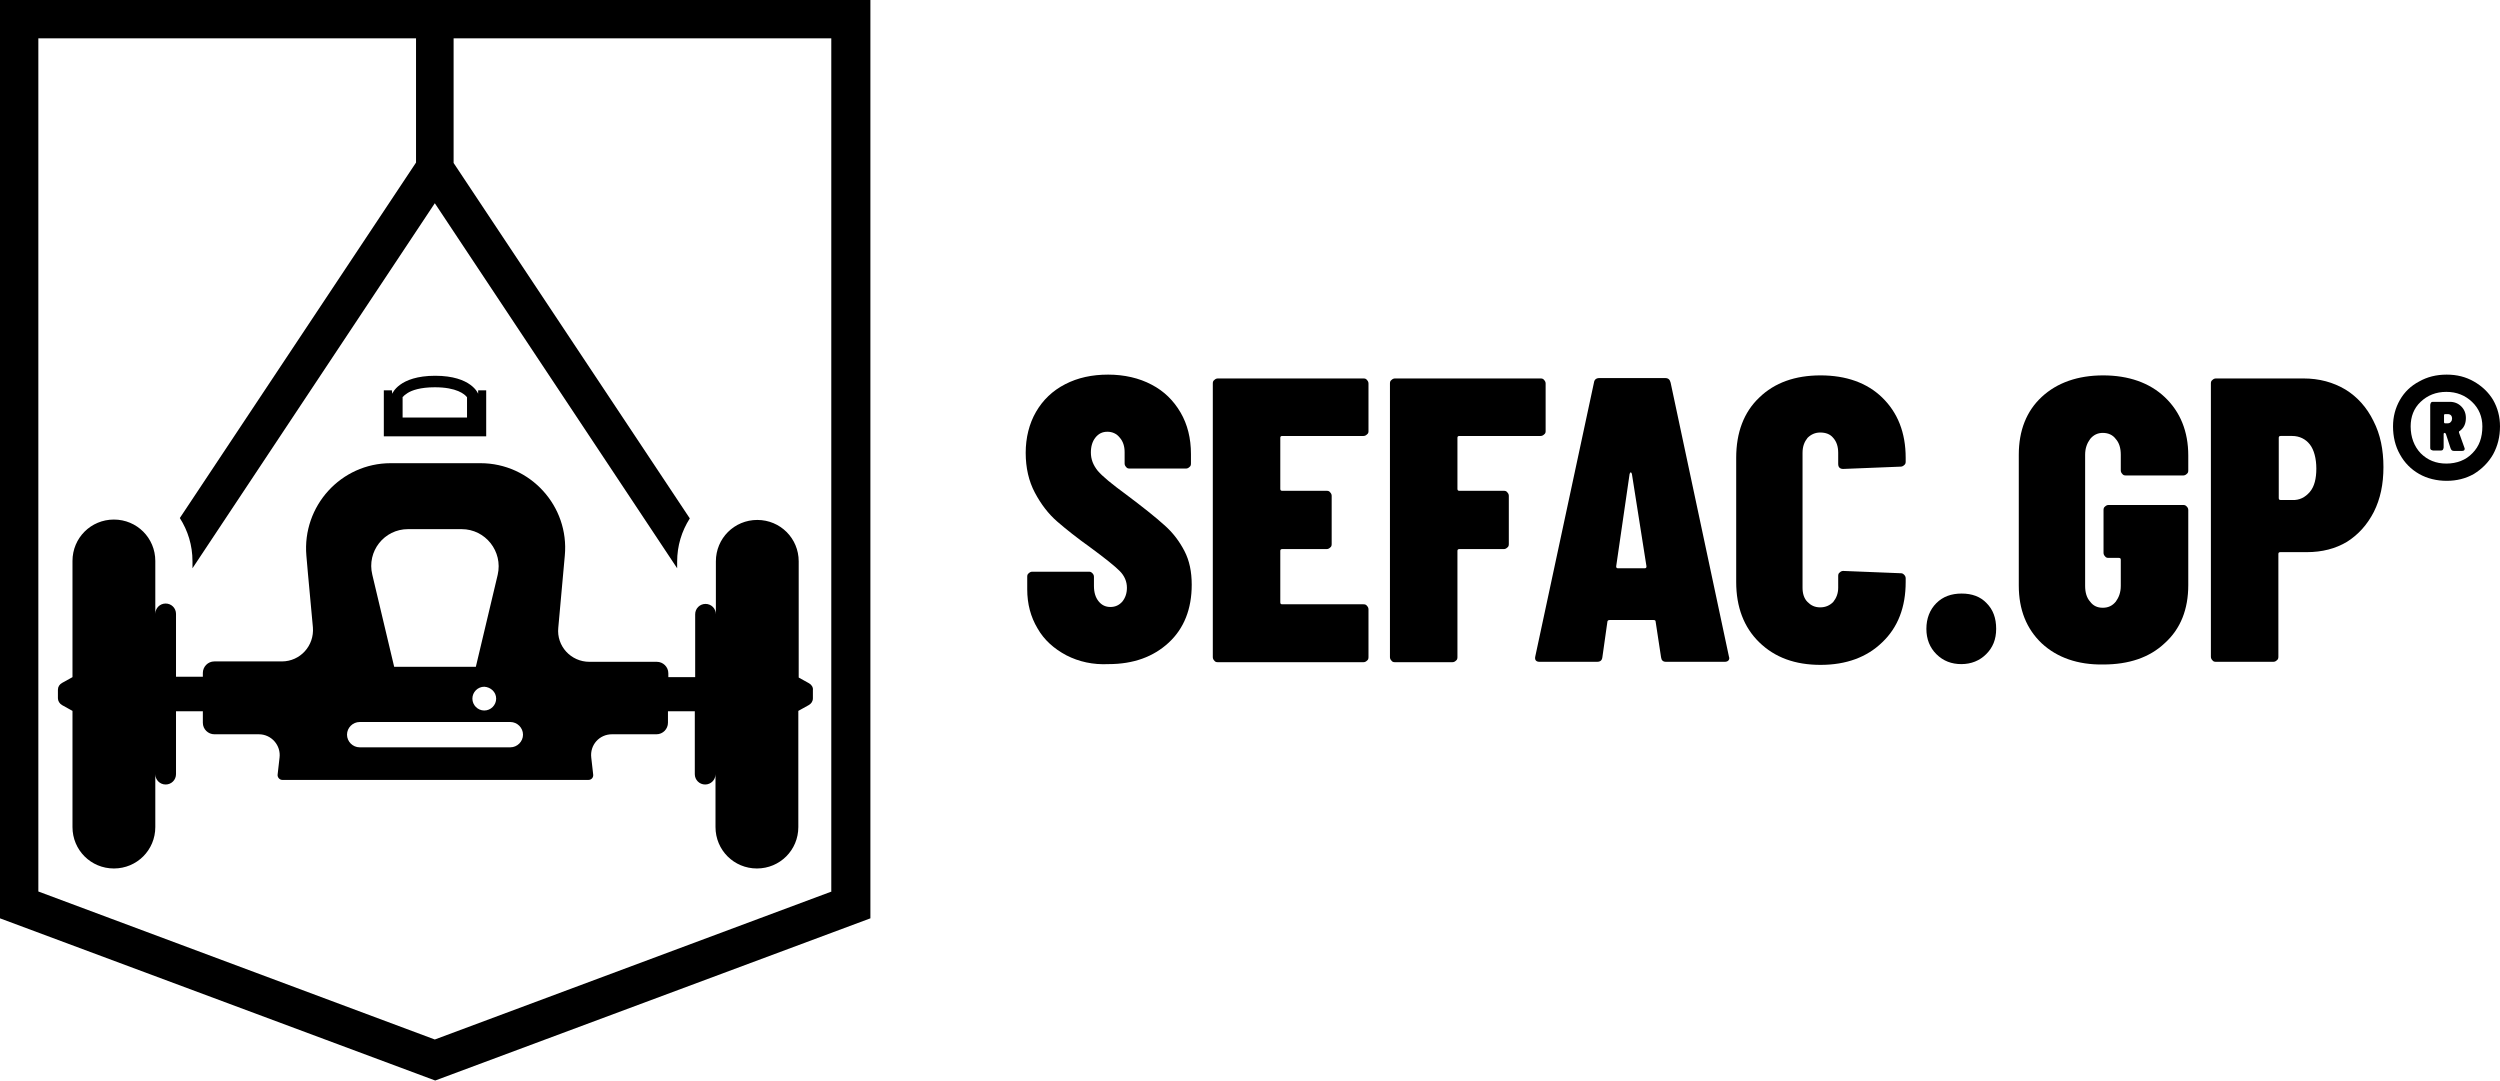 <svg xmlns="http://www.w3.org/2000/svg" id="Laag_2" data-name="Laag 2" viewBox="0 0 652 281.8"><defs><style>      .cls-1 {        fill: #000;        stroke-width: 0px;      }    </style></defs><g id="Laag_1-2" data-name="Laag 1"><g><g><path class="cls-1" d="M211,178.2l-2.7-1.5v-30.3c0-6-4.8-10.8-10.8-10.8s-10.8,4.8-10.8,10.8v13.8c0-1.5-1.2-2.7-2.7-2.7s-2.7,1.2-2.7,2.7v16.4h-7v-1c0-1.7-1.4-3-3-3h-17.6c-4.8,0-8.6-4.1-8.1-8.9l1.7-18.8c1.2-12.9-9-24.1-22-24.1h-23.4c-13,0-23.1,11.2-22,24.1l.4,4.6,1.3,14.1c.4,4.8-3.3,8.9-8.1,8.9h-17.6c-1.7,0-3,1.4-3,3v1h-7v-16.4c0-1.5-1.2-2.7-2.7-2.7h0c-1.5,0-2.7,1.2-2.7,2.7v-13.8c0-6-4.8-10.8-10.8-10.8h0c-6,0-10.8,4.8-10.8,10.8v30.3l-2.7,1.5c-.7.4-1.1,1-1.1,1.8v2.2c0,.7.4,1.4,1.1,1.8l2.7,1.5v30.3c0,6,4.8,10.8,10.8,10.8h0c6,0,10.8-4.8,10.8-10.8v-13.8c0,1.5,1.2,2.7,2.7,2.7h0c1.5,0,2.7-1.2,2.7-2.7v-16.4h7v3c0,1.7,1.4,3,3,3h11.6c3.3,0,5.8,2.9,5.4,6.1l-.5,4.4c-.1.7.5,1.4,1.2,1.4h79.9c.7,0,1.3-.6,1.2-1.4l-.5-4.4c-.4-3.3,2.1-6.1,5.4-6.1h11.6c1.7,0,3-1.4,3-3v-3h7v16.4c0,1.5,1.2,2.7,2.7,2.7s2.7-1.2,2.7-2.7v13.8c0,6,4.8,10.8,10.8,10.8s10.8-4.8,10.8-10.8v-30.3l2.7-1.5c.7-.4,1.1-1,1.1-1.8v-2.1c.1-.7-.3-1.4-1-1.8ZM106.4,138h14c6.2,0,10.8,5.8,9.4,11.9l-5.7,24h-21.3l-5.7-24c-1.5-6.1,3.1-11.9,9.3-11.9ZM129.4,182.2c0,1.7-1.4,3.1-3.1,3.1s-3.1-1.4-3.1-3.1,1.4-3.1,3.1-3.1c1.7.1,3.1,1.4,3.1,3.1ZM136.4,191.6c0,1.8-1.5,3.3-3.3,3.3h-39.3c-1.8,0-3.3-1.5-3.3-3.3h0c0-1.8,1.5-3.3,3.3-3.3h39.3c1.8,0,3.3,1.5,3.3,3.3h0Z"></path><path class="cls-1" d="M0,0v239.5l113.5,42.3,113.5-42.3V0H0ZM216.9,232.5l-103.5,38.6L10,232.5V10h98.5v32.4l-61.6,92.7c2.1,3.3,3.3,7.1,3.3,11.3v1.8l63.2-95.2,63.2,95.2v-1.7c0-4.2,1.2-8,3.3-11.3l-61.6-92.7V10h98.5v222.5h.1Z"></path><path class="cls-1" d="M102.2,101.8h-2.1v12h26.7v-12h-2.1v.9s-1.7-4.7-11.2-4.7-11.2,4.7-11.2,4.7l-.1-.9ZM105.1,103.5c.2-.3.6-.6,1.2-1,1.1-.7,3.3-1.5,7.1-1.5,5.7,0,7.8,1.8,8.4,2.6v5.3h-16.8v-5.4h.1Z"></path></g><g><path class="cls-1" d="M278.1,170.9c-3.2-1.7-5.8-4-7.5-7-1.8-3-2.7-6.4-2.7-10.2v-3.3c0-.4.1-.7.4-.9.2-.2.5-.4.9-.4h14.8c.4,0,.6.1.9.4.2.2.4.5.4.9v2.4c0,1.7.4,3,1.2,4,.8,1,1.8,1.5,3.1,1.5s2.3-.5,3.1-1.4c.8-1,1.2-2.2,1.2-3.6,0-1.6-.6-3.1-1.9-4.4-1.3-1.3-3.8-3.3-7.6-6.1-3.5-2.5-6.4-4.8-8.7-6.8-2.3-2-4.2-4.5-5.8-7.5-1.6-3-2.4-6.5-2.4-10.4s.9-7.6,2.7-10.7c1.8-3.1,4.3-5.5,7.6-7.2,3.3-1.7,7-2.5,11.2-2.5s8.1.9,11.3,2.6c3.3,1.7,5.8,4.2,7.6,7.3,1.8,3.1,2.7,6.7,2.7,10.8v2.5c0,.4-.1.7-.4.9-.2.2-.5.4-.9.4h-14.7c-.4,0-.7-.1-.9-.4-.2-.2-.4-.5-.4-.9v-3c0-1.5-.4-2.8-1.3-3.8-.8-1-1.9-1.5-3.2-1.5s-2.3.5-3.1,1.5c-.8,1-1.2,2.3-1.2,3.9,0,1.8.6,3.3,1.8,4.8,1.2,1.4,3.6,3.4,7.3,6.1,4.4,3.3,7.8,6,10,8,2.3,2,4,4.3,5.3,6.8s1.9,5.4,1.9,8.8c0,6.3-2,11.4-6,15.1-4,3.7-9.2,5.6-15.7,5.6-4,.2-7.7-.6-11-2.3Z"></path><path class="cls-1" d="M356.5,113.3c-.2.2-.5.4-.9.4h-21.2c-.4,0-.5.2-.5.5v13.3c0,.4.2.5.5.5h11.6c.4,0,.7.1.9.4.2.2.4.5.4.9v12.6c0,.4-.1.7-.4.9-.2.2-.5.4-.9.4h-11.6c-.4,0-.5.2-.5.5v13.4c0,.4.2.5.5.5h21.2c.4,0,.7.1.9.4.2.2.4.5.4.9v12.5c0,.4-.1.7-.4.9-.2.2-.5.4-.9.4h-38c-.4,0-.7-.1-.9-.4-.2-.2-.4-.5-.4-.9v-71.4c0-.4.1-.7.4-.9.2-.2.5-.4.9-.4h38c.4,0,.7.1.9.4.2.2.4.5.4.9v12.5c0,.3-.1.6-.4.8Z"></path><path class="cls-1" d="M402.7,113.3c-.2.2-.5.4-.9.4h-21.2c-.4,0-.5.2-.5.5v13.3c0,.4.2.5.5.5h11.6c.4,0,.7.1.9.4.2.2.4.5.4.9v12.6c0,.4-.1.7-.4.9-.2.2-.5.4-.9.4h-11.6c-.4,0-.5.2-.5.5v27.7c0,.4-.1.7-.4.9-.2.2-.5.4-.9.4h-15c-.4,0-.7-.1-.9-.4-.2-.2-.4-.5-.4-.9v-71.4c0-.4.1-.7.4-.9.2-.2.5-.4.9-.4h38c.4,0,.7.1.9.4.2.2.4.5.4.9v12.5c0,.3-.1.6-.4.8Z"></path><path class="cls-1" d="M433.2,171.4l-1.4-9.2c0-.4-.2-.5-.6-.5h-11.4c-.4,0-.6.2-.6.5l-1.3,9.2c-.1.8-.5,1.2-1.4,1.2h-15c-.9,0-1.3-.5-1.1-1.4l15.3-71.4c.1-.8.6-1.2,1.4-1.2h17.2c.8,0,1.2.4,1.4,1.2l15.2,71.4.1.4c0,.6-.4,1-1.2,1h-15.3c-.8,0-1.2-.4-1.3-1.2ZM421.9,148.2h7.1c.3,0,.4-.2.4-.5l-3.8-24.1c-.1-.3-.2-.4-.3-.4s-.2.1-.3.4l-3.5,24.1c0,.3.1.5.4.5Z"></path><path class="cls-1" d="M458.8,167.5c-4-3.9-6-9.2-6-15.7v-32.4c0-6.6,2-11.9,6-15.7,4-3.9,9.4-5.8,16-5.8s12.1,1.9,16.1,5.8c4,3.9,6.1,9.1,6.1,15.7v1c0,.4-.1.7-.4.9-.2.2-.5.4-.9.4l-15,.6c-.8,0-1.3-.4-1.3-1.3v-2.9c0-1.6-.4-2.9-1.3-3.9-.8-1-2-1.4-3.4-1.4-1.3,0-2.4.5-3.3,1.4-.8,1-1.3,2.2-1.3,3.9v35.2c0,1.5.4,2.8,1.3,3.7s1.9,1.4,3.3,1.4,2.5-.5,3.4-1.4c.8-1,1.3-2.2,1.3-3.7v-3.1c0-.4.1-.7.4-.9.2-.2.5-.4.9-.4l15,.6c.4,0,.6.1.9.4.2.2.4.5.4.9v1c0,6.5-2,11.8-6.1,15.7-4,3.9-9.4,5.9-16.1,5.9-6.6,0-11.9-1.9-16-5.9Z"></path><path class="cls-1" d="M505,170.6c-1.7-1.7-2.6-3.9-2.6-6.6s.9-5,2.6-6.7c1.7-1.7,3.9-2.5,6.6-2.5s4.9.8,6.5,2.5c1.7,1.7,2.5,3.9,2.5,6.7s-.9,4.9-2.6,6.6c-1.7,1.7-3.9,2.6-6.5,2.6-2.5,0-4.7-.8-6.5-2.6Z"></path><path class="cls-1" d="M532.5,167.8c-4-3.8-6-8.8-6-15.1v-34.1c0-6.3,2-11.4,6-15.1,4-3.7,9.4-5.6,16-5.6s12.1,1.9,16.1,5.7,6.1,8.9,6.1,15.2v3.9c0,.4-.1.7-.4.9-.2.2-.5.4-.9.4h-15c-.4,0-.7-.1-.9-.4-.2-.2-.4-.5-.4-.9v-4.1c0-1.7-.4-3.1-1.3-4.1-.8-1.1-2-1.6-3.4-1.6-1.3,0-2.4.5-3.3,1.6-.8,1.1-1.3,2.4-1.3,4.1v34.2c0,1.7.4,3.1,1.3,4.1.8,1.1,1.9,1.6,3.3,1.6s2.5-.5,3.4-1.6c.8-1.1,1.3-2.4,1.3-4.1v-6.8c0-.4-.2-.5-.5-.5h-2.7c-.4,0-.7-.1-.9-.4-.2-.2-.4-.5-.4-.9v-11.2c0-.4.1-.7.4-.9.2-.2.5-.4.9-.4h19.5c.4,0,.6.1.9.4.2.2.4.5.4.9v19.6c0,6.3-2,11.4-6.1,15.1-4,3.8-9.4,5.6-16.1,5.6-6.6.1-12-1.8-16-5.5Z"></path><path class="cls-1" d="M611.7,101.6c3.1,1.9,5.6,4.7,7.3,8.2,1.8,3.5,2.6,7.5,2.6,12s-.8,8.3-2.5,11.7c-1.7,3.3-4,5.9-7,7.8-3,1.8-6.5,2.7-10.5,2.7h-6.9c-.4,0-.5.2-.5.5v26.8c0,.4-.1.7-.4.9-.2.2-.5.4-.9.4h-15c-.4,0-.7-.1-.9-.4-.2-.2-.4-.5-.4-.9v-71.3c0-.4.1-.7.4-.9.2-.2.5-.4.9-.4h22.8c4.2,0,7.8,1,11,2.9ZM602.4,128.3c1.2-1.4,1.7-3.5,1.7-6.1s-.6-4.9-1.7-6.3-2.7-2.2-4.6-2.2h-3c-.4,0-.5.2-.5.5v15.7c0,.4.2.5.5.5h3c1.9.1,3.4-.7,4.6-2.1Z"></path><path class="cls-1" d="M645.2,99.5c2.1,1.2,3.8,2.8,5,4.8,1.2,2.1,1.8,4.4,1.8,6.9,0,2.7-.6,5.1-1.8,7.3-1.2,2.1-2.9,3.8-5,5.1-2.1,1.2-4.5,1.8-7.1,1.8s-5.1-.6-7.2-1.8c-2.1-1.2-3.8-2.9-5-5.1-1.2-2.1-1.8-4.6-1.8-7.3,0-2.5.6-4.8,1.8-6.9,1.2-2.1,2.9-3.7,5-4.8,2.1-1.2,4.5-1.8,7.2-1.8s5,.6,7.1,1.8ZM644.8,118.2c1.8-1.8,2.6-4.1,2.6-7,0-2.5-.9-4.7-2.7-6.4s-4-2.6-6.7-2.6-4.9.9-6.7,2.6c-1.8,1.7-2.6,3.9-2.6,6.4,0,2.8.9,5.2,2.6,7,1.8,1.8,4,2.7,6.7,2.7s5.1-.9,6.8-2.7ZM641.5,112.4c-.1,0-.2.1-.2.2v.2l1.4,3.9c0,.1.1.2.1.3,0,.4-.2.6-.7.6h-2.1c-.5,0-.7-.2-.9-.7l-1.2-3.7c-.1-.2-.2-.3-.3-.3-.2,0-.3.1-.3.3v3.5c0,.2-.1.4-.2.6-.2.2-.4.2-.6.2h-1.9c-.2,0-.4-.1-.6-.2-.2-.2-.2-.3-.2-.6v-11.1c0-.2.1-.4.2-.6.2-.2.3-.2.6-.2h4.3c1.2,0,2.2.4,3,1.2s1.2,1.8,1.2,3c0,1.5-.5,2.6-1.6,3.4ZM637.7,108c-.2,0-.3.1-.3.3v1.8c0,.2.1.3.3.3h.7c.3,0,.6-.1.8-.4.2-.2.3-.5.3-.8,0-.4-.1-.7-.3-.9s-.5-.3-.8-.3h-.7Z"></path></g></g></g></svg>